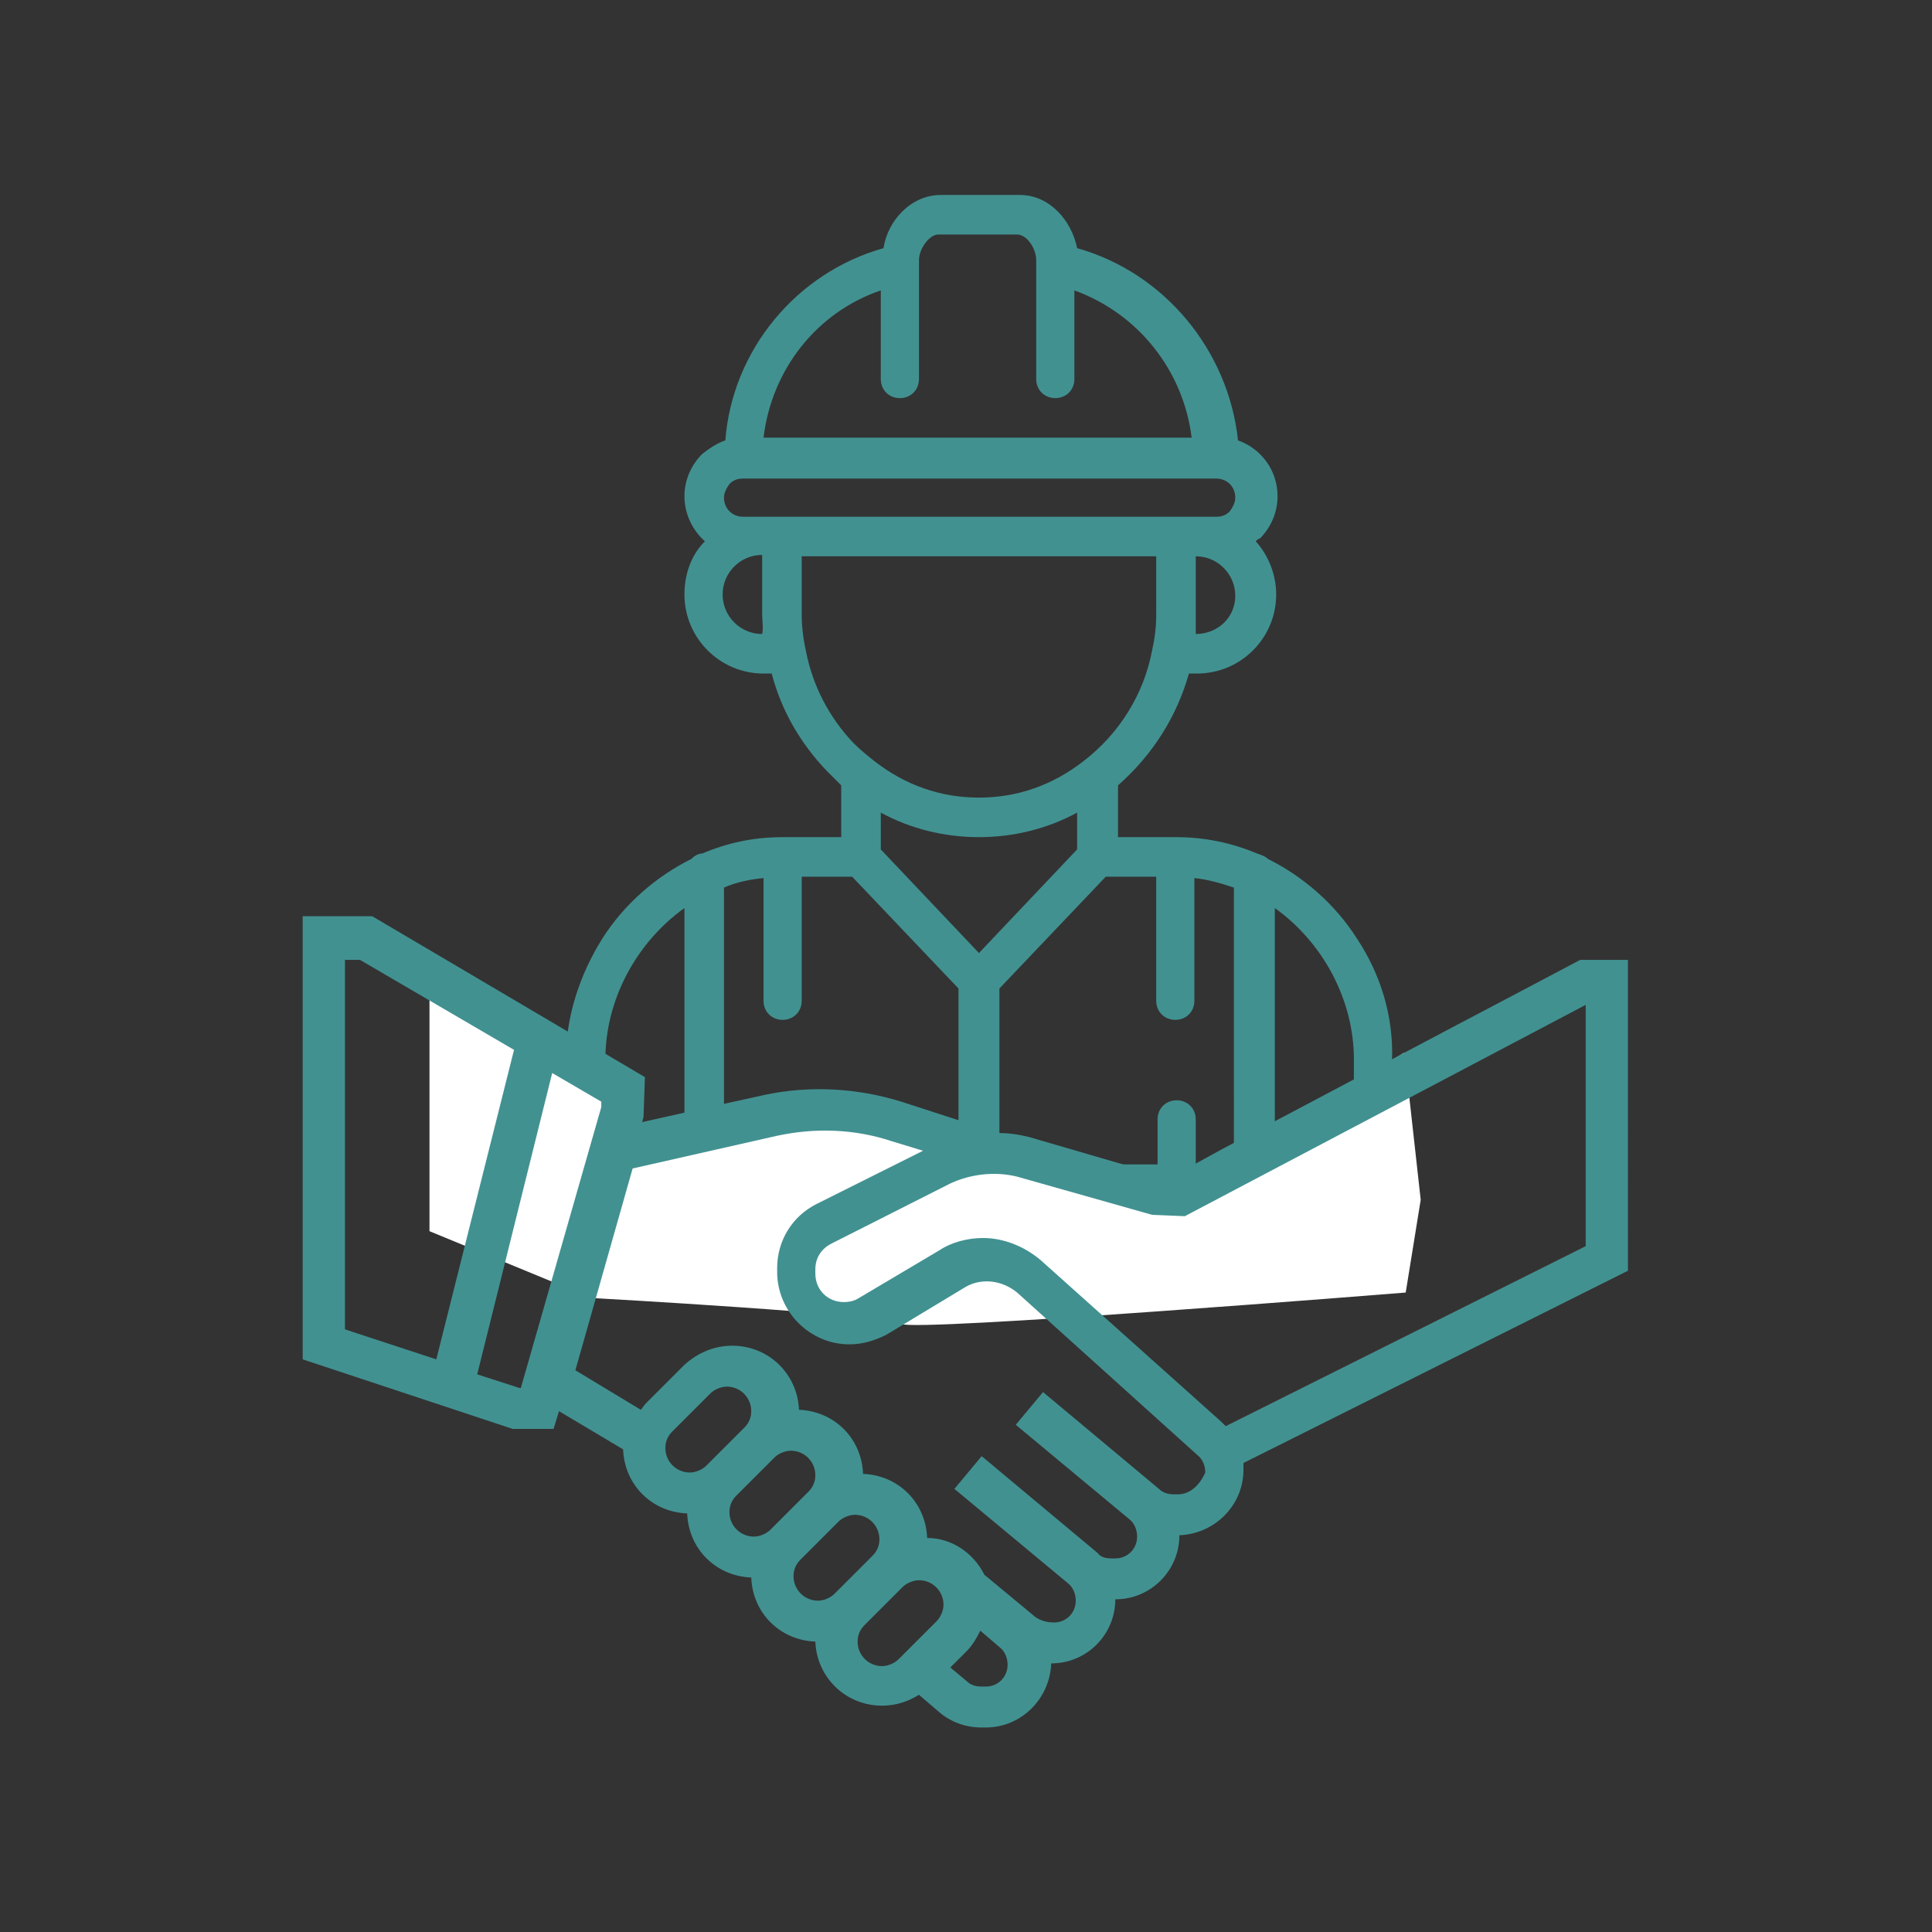 <?xml version="1.0" encoding="utf-8"?>
<!-- Generator: Adobe Illustrator 22.1.0, SVG Export Plug-In . SVG Version: 6.00 Build 0)  -->
<svg version="1.1" id="Calque_1" xmlns="http://www.w3.org/2000/svg" xmlns:xlink="http://www.w3.org/1999/xlink" x="0px" y="0px"
	 viewBox="0 0 141.7 141.7" style="enable-background:new 0 0 141.7 141.7;" xml:space="preserve">
<rect x="0" y="0" width="141.7" height="141.7" fill="#333333" stroke="none"/>
<style type="text/css">
	.st0{fill:#429191;}
	.st1{fill:#FFFFFF;}
</style>
<g>
	<g>
		<g>
			<path class="st0" d="M99.5,68.8c-1.6-2.5-3.9-4.5-6.5-5.8c-0.2-0.2-0.5-0.3-0.8-0.4c-1.9-0.8-3.9-1.2-5.9-1.2h-4.3v-3.8
				c2.5-2.2,4.3-5,5.2-8.2h0.6c3.2,0,5.8-2.6,5.8-5.8c0-1.5-0.6-2.9-1.5-3.9c0.1-0.1,0.2-0.2,0.3-0.2c0.8-0.8,1.3-1.9,1.3-3.1
				c0-1.9-1.2-3.5-2.9-4.1C90.1,25.7,85.4,20,79,18.2c-0.4-2-2-3.9-4.2-3.9h-5.8c-2.2,0-3.9,1.9-4.2,3.9
				c-6.4,1.8-11.1,7.5-11.6,14.1c-0.6,0.2-1.2,0.6-1.7,1c-0.8,0.8-1.3,1.9-1.3,3.1c0,1.3,0.6,2.5,1.5,3.3c-1,1-1.5,2.4-1.5,3.9
				c0,3.2,2.6,5.8,5.8,5.8h0.6c0.7,2.7,2.1,5.1,4,7.1c0.4,0.4,0.7,0.7,1.1,1.1v3.8h-4.3c-2.1,0-4,0.4-5.9,1.2
				c-0.3,0-0.6,0.2-0.8,0.4c-2.6,1.3-4.9,3.3-6.5,5.8c-1.7,2.7-2.7,5.8-2.7,8.9v9.1c0,0.8,0.6,1.4,1.4,1.4h57.8
				c0.8,0,1.4-0.6,1.4-1.4v-9.1C102.2,74.6,101.3,71.5,99.5,68.8z M50.2,85.4h-5.8v-7.7c0-4.4,2.3-8.6,5.8-11.1V85.4z M87.7,46.5
				L87.7,46.5c0-0.5,0-1,0-1.4v-4.3c1.6,0,2.9,1.3,2.9,2.9S89.3,46.5,87.7,46.5z M64.6,21.3v6.5c0,0.8,0.6,1.4,1.4,1.4
				c0.8,0,1.4-0.6,1.4-1.4v-8.4c0,0,0,0,0,0v-0.3c0-0.9,0.8-1.9,1.4-1.9h5.8c0.7,0,1.4,1,1.4,1.9v0.3c0,0,0,0,0,0v8.4
				c0,0.8,0.6,1.4,1.4,1.4c0.8,0,1.4-0.6,1.4-1.4v-6.5c4.7,1.7,8,5.9,8.6,10.8H56C56.6,27.1,59.9,22.9,64.6,21.3z M55.9,46.5
				c-1.6,0-2.9-1.3-2.9-2.9s1.3-2.9,2.9-2.9v4.3C55.9,45.6,56,46,55.9,46.5L55.9,46.5z M55.9,37.9h-1.4c-0.8,0-1.4-0.6-1.4-1.4
				c0-0.4,0.2-0.7,0.4-1c0.3-0.3,0.6-0.4,1-0.4h34.7c0.8,0,1.4,0.6,1.4,1.4c0,0.4-0.2,0.7-0.4,1c-0.3,0.3-0.6,0.4-1,0.4h-1.4h-1.4
				H57.4H55.9z M59.1,47.7C59.1,47.7,59.1,47.7,59.1,47.7c-0.2-0.9-0.3-1.8-0.3-2.6v-4.3h26v4.3c0,0.9-0.1,1.7-0.3,2.6c0,0,0,0,0,0
				c-0.6,3.2-2.4,6.1-5,8.1c-2.3,1.8-4.9,2.7-7.7,2.7s-5.4-0.9-7.7-2.7c-0.5-0.4-1-0.8-1.5-1.3C60.8,52.6,59.6,50.3,59.1,47.7z
				 M70.4,85.4H58.8v-3.3c0-0.8-0.6-1.4-1.4-1.4c-0.8,0-1.4,0.6-1.4,1.4v3.3h-2.9V65.1c0.9-0.4,1.9-0.6,2.9-0.7v9
				c0,0.8,0.6,1.4,1.4,1.4c0.8,0,1.4-0.6,1.4-1.4v-9.1h3.7l7.8,8.2V85.4z M64.6,62.3v-2.7c2.2,1.2,4.7,1.8,7.2,1.8
				c2.5,0,5-0.6,7.2-1.8v2.7l-7.2,7.6L64.6,62.3z M90.6,85.4h-2.9v-3.3c0-0.8-0.6-1.4-1.4-1.4s-1.4,0.6-1.4,1.4v3.3H73.3V72.5
				l7.8-8.2h3.7v9.1c0,0.8,0.6,1.4,1.4,1.4s1.4-0.6,1.4-1.4v-9c1,0.1,2,0.4,2.9,0.7V85.4z M99.3,85.4h-5.8V66.6
				c3.5,2.5,5.8,6.7,5.8,11.1V85.4z"/>
		</g>
	</g>
	<path class="st1" d="M31.5,72.1l14.3,7.5l0.3,6.1l1.2-2l8.7-1.6l3.9-0.5l3.1,0.4L85.6,88L103,77.2l1.2,10.8l-1.1,6.8
		c0,0-36,2.9-37,2.3c-1-0.7-22.7-1.9-22.7-1.9l-11.9-4.9V72.1z"/>
	<g>
		<path class="st0" d="M35.1,71.8l-7.8-4.6h-5.1v32.5l15.4,5.1h3l0.4-1.3l4.7,2.8c0.1,2.6,2.1,4.6,4.7,4.7c0.1,2.6,2.1,4.6,4.7,4.7
			c0.1,2.6,2.1,4.6,4.7,4.7c0.1,2.6,2.2,4.7,4.9,4.7c1,0,1.9-0.3,2.7-0.8l1.4,1.2c0.9,0.8,2,1.2,3.2,1.2h0.3c2.6,0,4.7-2.1,4.8-4.7
			c2.6,0,4.7-2.1,4.7-4.7c2.6,0,4.7-2.1,4.7-4.7c2.6-0.1,4.7-2.2,4.7-4.8c0-0.2,0-0.3,0-0.5l28.2-14.1V70.4h-3.5l-5.3,2.8l-3.8,2
			l-17.2,9.1l-3.1,1.7l-0.4,0.2h-1l-9.6-2.8c-0.8-0.2-1.5-0.3-2.3-0.3l-7.1-2.3c-3.2-1-6.7-1.2-10-0.5l-0.9,0.2L52,81.2l-4.9,1.1
			l0.1-0.4l0.1-2.9L39,74.1L35.1,71.8z M25.3,97.5V70.4h1.1L37.7,77L32,99.7L25.3,97.5z M38.2,101.8h-0.1l-3.1-1l5.5-22.1l3.6,2.1
			v0.4L38.2,101.8z M51.8,107.5c-0.3,0.3-0.8,0.5-1.2,0.5c-1,0-1.8-0.8-1.8-1.8c0-0.5,0.2-0.9,0.5-1.2l2.8-2.8
			c0.3-0.3,0.8-0.5,1.2-0.5c1,0,1.8,0.8,1.8,1.8c0,0.5-0.2,0.9-0.5,1.2L51.8,107.5z M56.5,112.2c-0.3,0.3-0.8,0.5-1.2,0.5
			c-1,0-1.8-0.8-1.8-1.8c0-0.5,0.2-0.9,0.5-1.2l2.8-2.8c0.3-0.3,0.8-0.5,1.2-0.5c1,0,1.8,0.8,1.8,1.8c0,0.5-0.2,0.9-0.5,1.2
			L56.5,112.2z M61.2,116.9c-0.3,0.3-0.8,0.5-1.2,0.5c-1,0-1.8-0.8-1.8-1.8c0-0.5,0.2-0.9,0.5-1.2l2.8-2.8c0.3-0.3,0.8-0.5,1.2-0.5
			c1,0,1.8,0.8,1.8,1.8c0,0.5-0.2,0.9-0.5,1.2L61.2,116.9z M68.7,118.9l-2.8,2.8c-0.3,0.3-0.8,0.5-1.2,0.5c-1,0-1.8-0.8-1.8-1.8
			c0-0.5,0.2-0.9,0.5-1.2l2.8-2.8c0.3-0.3,0.8-0.5,1.2-0.5c1,0,1.8,0.8,1.8,1.8C69.2,118.1,69,118.6,68.7,118.9z M72.3,123.7H72
			c-0.4,0-0.8-0.1-1.1-0.4l-1.2-1l1.2-1.2c0.4-0.4,0.7-0.9,1-1.5l1.4,1.2c0.4,0.3,0.6,0.8,0.6,1.3C73.9,123,73.2,123.7,72.3,123.7z
			 M86.4,109.6h-0.3c-0.4,0-0.8-0.1-1.1-0.4l-8.5-7.1l-2,2.4l8.3,6.9c0.4,0.3,0.6,0.8,0.6,1.3c0,0.9-0.7,1.6-1.6,1.6h-0.3
			c-0.4,0-0.8-0.1-1-0.4l-8.5-7.1l-2,2.4l8.3,6.9c0.4,0.3,0.6,0.8,0.6,1.3c0,0.9-0.7,1.6-1.6,1.6c-0.6,0-1.2-0.2-1.6-0.6l-3.5-2.9
			c-0.8-1.6-2.4-2.7-4.2-2.7c-0.1-2.6-2.1-4.6-4.7-4.7c-0.1-2.6-2.1-4.6-4.7-4.7c-0.1-2.6-2.2-4.7-4.9-4.7c-1.3,0-2.5,0.5-3.5,1.4
			l-2.8,2.8c-0.2,0.2-0.3,0.4-0.4,0.5l-4.8-2.9l4.2-14.8l10.6-2.4c2.8-0.6,5.7-0.5,8.4,0.4l2.3,0.7l-7.8,3.9
			c-1.8,0.9-2.9,2.7-2.9,4.7v0.3c0,2.9,2.4,5.3,5.3,5.3c1,0,1.9-0.3,2.7-0.7l5.8-3.5c1.2-0.7,2.7-0.5,3.8,0.4l13.2,11.9
			c0.4,0.3,0.6,0.8,0.6,1.3C88,108.9,87.3,109.6,86.4,109.6z M116.3,91.4l-26.4,13.2c-0.1-0.1-0.2-0.2-0.3-0.3L76.3,92.4
			c-1.2-1-2.7-1.6-4.2-1.6c-1.1,0-2.3,0.3-3.2,0.9L63,95.2c-0.3,0.2-0.7,0.3-1.1,0.3c-1.2,0-2.1-0.9-2.1-2.1v-0.3
			c0-0.8,0.4-1.5,1.2-1.9l8.7-4.4c1.5-0.7,3.3-0.9,4.9-0.5l9.9,2.8l2.4,0.1l29.4-15.5V91.4z"/>
	</g>
</g>
</svg>
